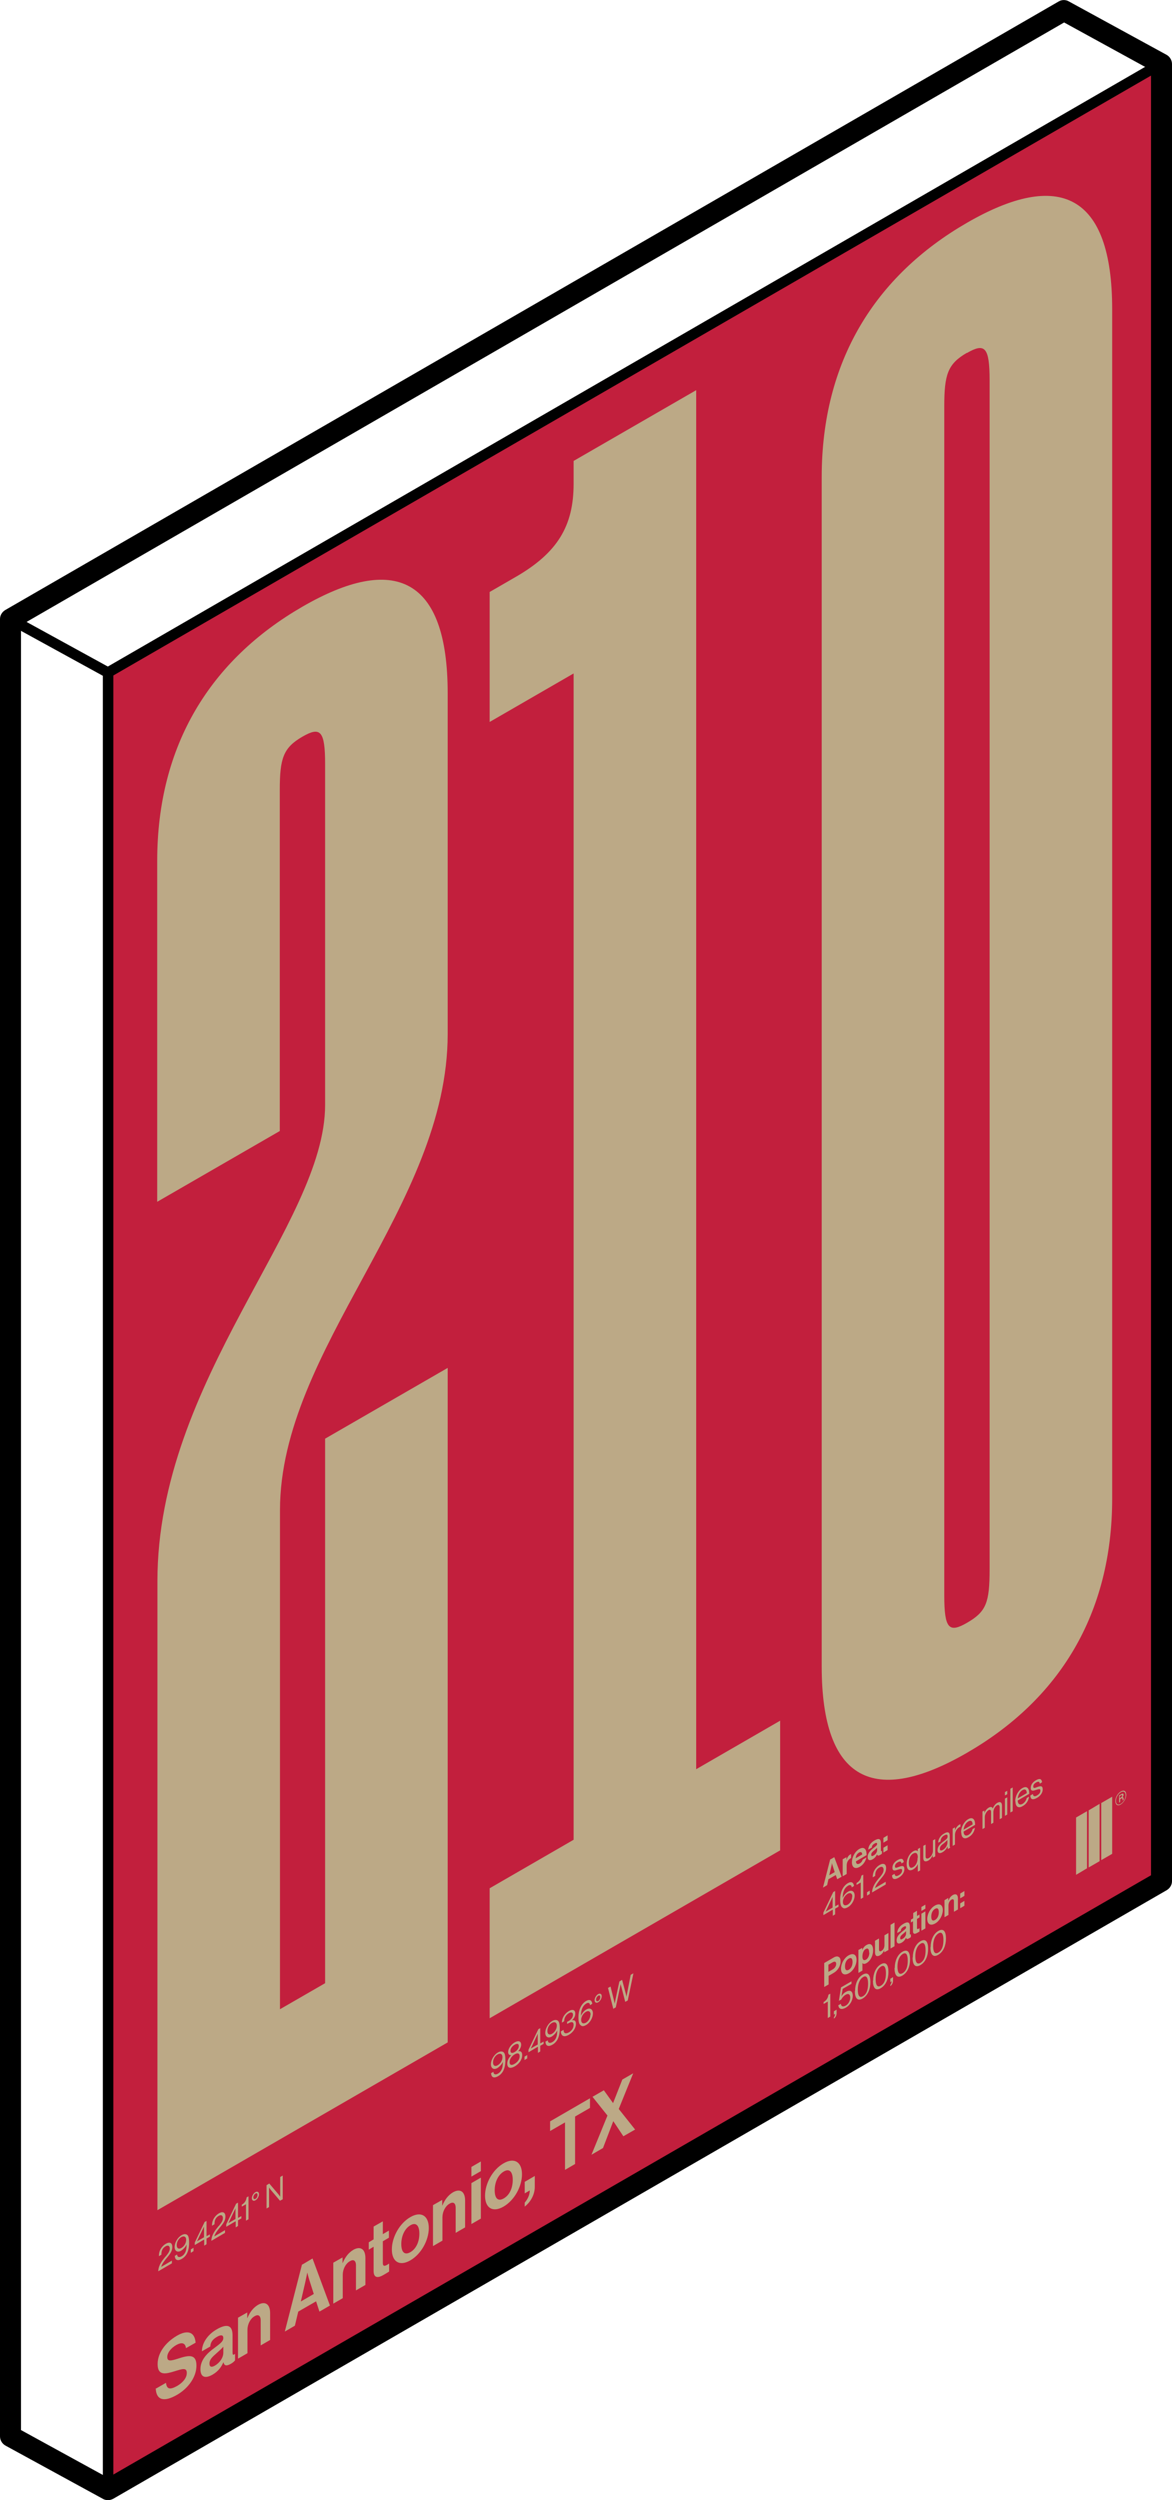 <?xml version="1.0" encoding="UTF-8"?>
<svg id="Layer_2" data-name="Layer 2" xmlns="http://www.w3.org/2000/svg" viewBox="0 0 55.84 119.06">
  <defs>
    <style>
      .cls-1, .cls-2, .cls-3 {
        stroke-width: 0px;
      }

      .cls-2 {
        fill: #bca986;
      }

      .cls-3 {
        fill: #c21f3d;
      }
    </style>
  </defs>
  <g id="Layer_1-2" data-name="Layer 1">
    <g>
      <g>
        <polygon class="cls-3" points="55.33 89.58 5.14 118.56 5.14 32.02 55.33 3.05 55.33 89.58"/>
        <g>
          <path class="cls-2" d="M15.49,52.61v-16.23c0-1.59-.23-1.79-1.08-1.3-.92.53-1.08,1.04-1.08,2.55v16.23s-5.84,3.37-5.84,3.37v-16.23c0-5.52,2.54-9.58,6.92-12.11,4.38-2.53,6.92-1.4,6.92,4.12v16.23c0,8.2-7.99,14.99-7.99,22.68v23.76s2.15-1.24,2.15-1.24v-25.93s5.84-3.37,5.84-3.37v32.12s-13.83,7.99-13.83,7.99v-29.95c0-9.62,7.99-16.99,7.99-22.68Z"/>
          <path class="cls-2" d="M37.16,88.12l-13.83,7.99v-6.19s4-2.31,4-2.31v-55.54s-4,2.31-4,2.31v-6.19s1.23-.71,1.23-.71c2-1.15,2.77-2.43,2.77-4.44v-1.09s5.84-3.37,5.84-3.37v65.67s4-2.31,4-2.31v6.19Z"/>
          <path class="cls-2" d="M46.07,83.47c-4.38,2.53-6.92,1.4-6.92-4.12V22.72c0-5.52,2.54-9.58,6.92-12.11,4.38-2.53,6.92-1.4,6.92,4.12v56.63c0,5.52-2.54,9.58-6.92,12.11ZM46.07,16.8c-.92.53-1.08,1.04-1.08,2.55v56.63c0,1.59.23,1.79,1.08,1.3.92-.53,1.08-.96,1.08-2.55V18.11c0-1.59-.23-1.79-1.08-1.3Z"/>
        </g>
        <g>
          <path class="cls-2" d="M7.44,113.74l.47-.27c.03.31.19.34.53.15.24-.14.46-.36.46-.62,0-.27-.22-.19-.58-.08-.42.13-.81.23-.81-.34,0-.54.38-1.03.9-1.34s.87-.2.91.32l-.46.26c-.03-.26-.21-.29-.46-.15-.26.15-.43.37-.43.57,0,.22.16.19.51.08.49-.16.88-.25.88.33,0,.55-.39,1.08-.92,1.39-.64.37-1,.25-1.02-.31Z"/>
          <path class="cls-2" d="M10.64,112.5c-.09.2-.22.41-.51.58-.35.2-.58.13-.58-.26,0-.43.3-.75.68-1.02.28-.21.41-.31.41-.46s-.11-.17-.3-.06c-.21.12-.31.26-.32.46l-.4.23c0-.35.23-.78.73-1.06s.73-.16.73.3v.8c0,.13.02.16.12.08h0s0,.31,0,.31c-.04.05-.09.1-.19.16-.21.12-.32.11-.36-.06ZM10.64,112.04v-.29c-.08.1-.2.2-.31.3-.23.2-.35.32-.35.5,0,.18.11.19.26.1.26-.15.4-.41.4-.6Z"/>
          <path class="cls-2" d="M11.79,110.38h0c.12-.28.27-.48.5-.62.35-.2.58-.03.58.39v1.28l-.45.26v-1.2c0-.21-.11-.3-.29-.19-.2.11-.34.38-.34.65v1.11l-.45.26v-1.95l.44-.25v.27Z"/>
          <path class="cls-2" d="M14.4,107.84l.49-.29.83,2.24-.5.29-.16-.49-.85.49-.16.67-.48.28.82-3.2ZM14.33,109.6l.62-.36-.21-.66c-.04-.12-.1-.36-.1-.36h0s-.06.31-.1.48l-.21.91Z"/>
          <path class="cls-2" d="M16.33,107.76h0c.12-.28.27-.48.5-.62.35-.2.58-.03.58.39v1.28l-.45.26v-1.2c0-.21-.11-.3-.29-.19-.2.11-.34.38-.34.65v1.11l-.45.26v-1.95l.44-.25v.27Z"/>
          <path class="cls-2" d="M17.57,106.78l.23-.14v-.61l.44-.25v.61s.29-.17.29-.17v.34l-.29.17v1.04c0,.14.07.15.17.1.06-.03.13-.08.13-.08v.38s-.1.07-.28.17c-.22.13-.46.17-.46-.2v-1.15s-.23.14-.23.14v-.34Z"/>
          <path class="cls-2" d="M18.67,107.12c0-.58.36-1.24.88-1.54s.88-.06.88.52c0,.58-.36,1.24-.88,1.54s-.88.06-.88-.52ZM19.98,106.36c0-.38-.16-.55-.43-.39s-.43.51-.43.89.15.55.43.39.43-.5.43-.88Z"/>
          <path class="cls-2" d="M21.08,105.02h0c.12-.28.27-.48.5-.62.35-.2.58-.03.58.39v1.28l-.45.26v-1.2c0-.21-.11-.3-.29-.19-.2.11-.34.38-.34.65v1.11l-.45.26v-1.95l.44-.25v.27Z"/>
          <path class="cls-2" d="M22.46,103.19l.45-.26v.46l-.45.26v-.46ZM22.46,103.96l.45-.26v1.95l-.45.26v-1.95Z"/>
          <path class="cls-2" d="M23.11,104.56c0-.58.36-1.24.88-1.54s.88-.06.88.52-.36,1.24-.88,1.54-.88.06-.88-.52ZM24.43,103.8c0-.38-.16-.55-.43-.39s-.43.51-.43.89.15.55.43.39.43-.5.43-.88Z"/>
          <path class="cls-2" d="M25,104.89c.13-.15.24-.35.24-.58l-.24.14v-.55l.48-.28v.52c0,.39-.22.74-.48.94v-.19Z"/>
          <path class="cls-2" d="M26.21,101.02l1.9-1.1v.46l-.71.41v2.26l-.48.28v-2.26s-.71.41-.71.41v-.46Z"/>
          <path class="cls-2" d="M28.94,100.74l-.71-.89.54-.31.44.61h0s.44-1.12.44-1.12l.52-.3-.69,1.7.78.98-.56.32-.48-.72h0s-.49,1.28-.49,1.28l-.55.32.76-1.86Z"/>
        </g>
        <g>
          <path class="cls-2" d="M7.89,107.46c.12-.15.2-.25.2-.38s-.08-.18-.2-.11c-.07.04-.12.09-.15.15-.04.07-.05.14-.05.25l-.12.07c0-.14.03-.25.09-.35.06-.1.15-.19.24-.24.19-.11.31-.04.31.15,0,.21-.12.35-.27.53-.1.12-.23.29-.26.42l.51-.3v.13l-.65.38c.01-.3.19-.51.35-.71Z"/>
          <path class="cls-2" d="M8.32,107.43l.12-.07c0,.11.08.16.21.09.07-.04.12-.09.16-.16.06-.1.08-.24.08-.4h0c-.06.12-.15.22-.26.29-.17.1-.31.02-.31-.18,0-.2.14-.45.33-.56.09-.05.16-.06.22-.04.11.03.14.17.14.41,0,.22-.04.4-.13.55-.06.09-.13.16-.22.21-.19.11-.32.06-.33-.13ZM8.87,106.66c0-.15-.1-.2-.23-.13s-.22.23-.22.39c0,.15.1.2.22.13.14-.08.23-.24.23-.39Z"/>
          <path class="cls-2" d="M9.09,107.12l.13-.08v.16l-.13.08v-.16Z"/>
          <path class="cls-2" d="M9.72,106.65l-.44.26v-.12l.47-.98.09-.05v.73s.16-.09.16-.09v.11l-.16.09v.27l-.11.07v-.27ZM9.39,106.73l.33-.19v-.51s0,0,0,0l-.33.69h0Z"/>
          <path class="cls-2" d="M10.42,106.01c.12-.15.2-.25.2-.38s-.08-.18-.2-.11c-.07.04-.12.09-.15.15-.04.07-.05.14-.05.25l-.12.07c0-.14.03-.25.09-.35.06-.1.15-.19.24-.24.19-.11.31-.04.31.15,0,.21-.12.35-.27.53-.1.12-.23.29-.26.42l.51-.3v.13l-.65.38c.01-.3.19-.51.35-.71Z"/>
          <path class="cls-2" d="M11.22,105.78l-.44.26v-.12l.47-.98.09-.05v.73s.16-.09.16-.09v.11l-.16.09v.27l-.11.07v-.27ZM10.89,105.86l.33-.19v-.51s0,0,0,0l-.33.69h0Z"/>
          <path class="cls-2" d="M11.73,104.96l-.21.12v-.09c.12-.07.21-.18.23-.35l.09-.05v1.09l-.12.07v-.79Z"/>
          <path class="cls-2" d="M12,104.68c0-.11.08-.24.17-.29s.17-.01.17.1-.08.24-.17.29-.17.01-.17-.1ZM12.27,104.52c0-.07-.04-.1-.1-.06s-.1.11-.1.18.04.1.1.07.1-.11.1-.18Z"/>
          <path class="cls-2" d="M12.7,104.06l.13-.08.45.53s.07.1.07.1h0v-.94l.12-.07v1.13l-.13.07-.45-.53s-.07-.1-.07-.1h0v.93l-.12.07v-1.13Z"/>
        </g>
        <g>
          <path class="cls-2" d="M23.39,98.73l.12-.07c0,.11.08.16.21.09.07-.04.12-.09.16-.16.06-.1.08-.24.08-.4h0c-.06.12-.15.22-.26.29-.17.1-.31.02-.31-.18,0-.2.14-.45.33-.56.09-.05.16-.06.22-.04.11.03.14.17.14.41,0,.22-.04.4-.13.55-.06.09-.13.16-.22.21-.19.11-.32.06-.33-.13ZM23.94,97.96c0-.15-.1-.2-.23-.13s-.22.23-.22.39c0,.15.1.2.22.13.14-.08.23-.24.23-.39Z"/>
          <path class="cls-2" d="M24.17,98.26c0-.16.09-.29.19-.39h0c-.09,0-.15-.04-.15-.15,0-.17.14-.36.31-.46s.31-.07.31.11c0,.11-.06.22-.14.31h0c.11-.02.19.03.19.18,0,.25-.18.44-.35.54s-.36.12-.36-.13ZM24.76,97.92c0-.14-.09-.18-.24-.09s-.24.23-.24.37.09.17.24.08.24-.22.24-.36ZM24.72,97.43c0-.11-.08-.13-.2-.06s-.2.18-.2.29.08.13.2.06.2-.18.2-.29Z"/>
          <path class="cls-2" d="M24.99,97.94l.13-.08v.16l-.13.08v-.16Z"/>
          <path class="cls-2" d="M25.62,97.47l-.44.26v-.12l.47-.98.09-.05v.73s.16-.09.16-.09v.11l-.16.09v.27l-.11.07v-.27ZM25.29,97.55l.33-.19v-.51h0s-.33.7-.33.7h0Z"/>
          <path class="cls-2" d="M25.98,97.23l.12-.07c0,.11.08.16.21.09.07-.04.12-.09.16-.16.06-.1.08-.24.08-.4h0c-.06.12-.15.22-.26.29-.17.1-.31.02-.31-.18,0-.2.14-.45.33-.56.09-.05.16-.06.22-.04.11.03.14.17.14.41,0,.22-.04.4-.13.55-.06.09-.13.16-.22.21-.19.11-.32.06-.33-.13ZM26.53,96.46c0-.15-.1-.2-.23-.13s-.22.23-.22.39.1.2.22.13c.14-.08.23-.24.23-.39Z"/>
          <path class="cls-2" d="M26.74,96.73l.11-.07c0,.17.1.21.26.12.13-.08.22-.2.22-.36,0-.14-.09-.16-.25-.07l-.06.03v-.1l.06-.03c.15-.08.22-.2.22-.31s-.09-.14-.2-.07c-.14.08-.22.23-.22.38l-.11.07c0-.22.13-.43.33-.55.17-.1.31-.07.31.12,0,.12-.06.23-.16.32h0c.13-.03.19.03.19.17,0,.21-.15.41-.34.52-.21.12-.37.08-.38-.17Z"/>
          <path class="cls-2" d="M27.69,96.46c-.1-.05-.13-.18-.13-.4,0-.34.13-.63.36-.77.19-.11.28-.02.3.13l-.11.07c0-.1-.07-.15-.18-.08-.18.11-.25.32-.25.58h0c.06-.13.15-.24.26-.3.17-.1.31-.01.31.19,0,.2-.14.45-.32.55-.1.06-.18.07-.23.04ZM28.14,95.94c0-.15-.09-.21-.22-.14-.13.08-.23.23-.23.39s.1.2.23.13c.12-.07.21-.23.21-.38Z"/>
          <path class="cls-2" d="M28.33,95.25c0-.11.08-.24.17-.29s.17-.01.17.1-.08.24-.17.29-.17.01-.17-.1ZM28.6,95.1c0-.07-.04-.1-.1-.06s-.1.11-.1.18.04.1.1.07.1-.11.1-.18Z"/>
          <path class="cls-2" d="M28.96,94.67l.13-.07.16.65c.02.07.04.17.04.17h0s.02-.14.04-.22l.18-.84.13-.08.17.64c.02.07.04.17.04.17h0s.02-.14.04-.22l.16-.83.13-.07-.27,1.29-.12.07-.18-.7c-.02-.06-.04-.15-.04-.15h0s-.02.12-.04.2l-.19.91-.12.07-.25-.99Z"/>
        </g>
        <g>
          <path class="cls-2" d="M39.27,93.48l.43-.25c.11-.07.2-.08.26-.04.06.03.09.1.09.21,0,.21-.12.43-.33.55l-.24.14v.41l-.21.12v-1.13ZM39.47,93.9l.21-.12c.1-.06.16-.16.16-.26s-.06-.13-.16-.08l-.21.12v.34Z"/>
          <path class="cls-2" d="M40.07,93.75c0-.24.15-.52.37-.64s.37-.03.37.22-.15.52-.37.64-.37.03-.37-.22ZM40.62,93.43c0-.16-.06-.23-.18-.16s-.18.21-.18.37.06.23.18.16.18-.21.18-.37Z"/>
          <path class="cls-2" d="M40.9,92.86l.18-.1v.1s0,0,0,0c.05-.1.11-.19.21-.24.19-.11.31,0,.31.25s-.12.5-.31.61c-.1.06-.16.05-.2,0h0v.36l-.19.11v-1.08ZM41.41,92.98c0-.15-.05-.23-.16-.17s-.16.21-.16.36.06.21.17.15c.09-.05.16-.18.16-.33Z"/>
          <path class="cls-2" d="M42.13,92.97v-.1h0c-.05.1-.1.18-.2.24-.16.09-.24.03-.24-.15v-.54l.19-.11v.51c0,.1.04.13.12.08.09-.05.14-.16.14-.27v-.47l.19-.11v.81l-.18.1Z"/>
          <path class="cls-2" d="M42.43,91.66l.19-.11v1.13l-.19.11v-1.13Z"/>
          <path class="cls-2" d="M43.17,92.27c-.04.08-.09.17-.21.24-.14.08-.24.05-.24-.11,0-.18.13-.31.28-.43.12-.09.17-.13.17-.19,0-.06-.04-.07-.12-.02-.09.05-.13.11-.13.19l-.17.1c0-.15.09-.32.3-.44s.3-.07.3.13v.33c0,.05,0,.07.05.04h0s0,.13,0,.13c-.02.02-.04.04-.08.06-.09.05-.13.05-.15-.02ZM43.17,92.08v-.12s-.08.08-.13.12c-.1.08-.15.13-.15.21s.04.08.11.04c.11-.06.17-.17.17-.25Z"/>
          <path class="cls-2" d="M43.41,91.41l.1-.06v-.25l.18-.11v.25s.12-.07.12-.07v.14l-.12.07v.43c0,.06.03.06.07.04.02-.01.05-.03.05-.03v.16s-.04.03-.12.07c-.09.05-.19.07-.19-.08v-.48l-.1.06v-.14Z"/>
          <path class="cls-2" d="M43.9,90.81l.19-.11v.19l-.19.11v-.19ZM43.9,91.13l.19-.11v.81l-.19.11v-.81Z"/>
          <path class="cls-2" d="M44.18,91.38c0-.24.15-.52.37-.64s.37-.03.37.22c0,.24-.15.52-.37.64s-.37.03-.37-.22ZM44.73,91.06c0-.16-.06-.23-.18-.16s-.18.21-.18.37.06.23.18.16.18-.21.18-.37Z"/>
          <path class="cls-2" d="M45.19,90.5h0c.05-.12.11-.2.21-.26.15-.08.24-.01.24.16v.53l-.19.11v-.5c0-.09-.04-.12-.12-.08-.08.05-.14.16-.14.27v.46l-.19.11v-.81l.18-.11v.11Z"/>
          <path class="cls-2" d="M45.75,90.17l.2-.12v.23l-.2.12v-.23ZM45.75,90.64l.2-.12v.23l-.2.12v-.23Z"/>
          <path class="cls-2" d="M39.45,95.31l-.21.12v-.09c.12-.07.21-.18.23-.35l.09-.05v1.09l-.12.07v-.79Z"/>
          <path class="cls-2" d="M39.73,96.07s.06-.08.06-.17l-.06.04v-.16l.13-.08v.16c0,.12-.05.21-.13.27v-.07Z"/>
          <path class="cls-2" d="M39.95,95.49l.11-.07c.02.13.1.16.23.09s.22-.23.22-.39-.1-.2-.22-.13c-.1.06-.17.15-.21.23l-.11.06.1-.64.5-.29v.12l-.42.24-.06.36h0c.05-.09.12-.17.22-.22.17-.1.32-.05.32.19,0,.23-.14.46-.34.57s-.34.06-.35-.14Z"/>
          <path class="cls-2" d="M40.74,94.81c0-.35.14-.65.37-.78s.36,0,.36.36c0,.35-.13.64-.37.78s-.37-.01-.37-.36ZM41.36,94.46c0-.28-.08-.41-.24-.31s-.25.32-.25.6.08.41.25.31.24-.31.24-.59Z"/>
          <path class="cls-2" d="M41.6,94.32c0-.35.14-.65.37-.78s.36,0,.36.36-.13.64-.37.78-.37-.01-.37-.36ZM42.21,93.96c0-.28-.08-.41-.24-.31s-.25.32-.25.6c0,.28.08.41.25.31s.24-.31.24-.59Z"/>
          <path class="cls-2" d="M42.42,94.52s.06-.08.06-.17l-.06.04v-.16l.13-.08v.16c0,.12-.05.21-.13.27v-.07Z"/>
          <path class="cls-2" d="M42.63,93.72c0-.35.14-.65.37-.78s.36,0,.36.36-.13.64-.37.78-.37-.01-.37-.36ZM43.25,93.36c0-.28-.08-.41-.24-.31s-.25.32-.25.6.08.41.25.31.24-.31.24-.59Z"/>
          <path class="cls-2" d="M43.49,93.22c0-.35.14-.65.37-.78s.36,0,.36.36-.13.64-.37.78-.37-.01-.37-.36ZM44.1,92.87c0-.28-.08-.41-.24-.31s-.25.32-.25.6c0,.28.08.41.25.31s.24-.31.24-.59Z"/>
          <path class="cls-2" d="M44.34,92.73c0-.35.14-.65.37-.78s.36,0,.36.36c0,.35-.13.64-.37.78s-.37-.01-.37-.36ZM44.95,92.38c0-.28-.08-.41-.24-.31s-.25.32-.25.6.08.41.25.31.24-.31.24-.59Z"/>
        </g>
        <g>
          <g>
            <polygon class="cls-2" points="51.79 86.25 51.27 86.55 51.27 89.28 51.79 88.97 51.79 86.25"/>
            <polygon class="cls-2" points="52.39 85.9 51.87 86.21 51.87 88.93 52.39 88.63 52.39 85.9"/>
            <polygon class="cls-2" points="52.99 85.56 52.47 85.86 52.47 88.58 52.99 88.28 52.99 85.56"/>
          </g>
          <path class="cls-2" d="M53.14,85.77c0-.18.11-.37.26-.46s.26-.02.26.16c0,.18-.12.37-.26.46s-.26.02-.26-.16ZM53.63,85.49c0-.16-.1-.22-.23-.14s-.23.25-.23.41.1.22.23.14.23-.25.23-.41ZM53.3,85.51l.14-.08c.05-.03.09-.02.09.04,0,.04-.02.08-.05.11h0s.04,0,.05.05c0,.05,0,.07.01.07h0s-.05.04-.05.04c0,0,0-.03-.01-.07,0-.04-.02-.05-.05-.03l-.06.04v.13l-.05.03v-.34ZM53.35,85.63l.07-.04s.05-.05.05-.08c0-.03-.01-.04-.05-.02l-.07.04v.1Z"/>
        </g>
        <path class="cls-2" d="M39.54,88.56l.21-.12.35.93-.21.12-.07-.2-.35.2-.06.28-.2.12.34-1.33ZM39.51,89.3l.26-.15-.09-.28c-.02-.05-.04-.15-.04-.15h0s-.02.13-.04.2l-.09.38Z"/>
        <path class="cls-2" d="M40.34,88.55h0c.04-.12.09-.19.17-.24.02-.01.03-.02.04-.02v.19h0c-.12.06-.21.18-.21.36v.4l-.19.11v-.81l.18-.1v.13Z"/>
        <path class="cls-2" d="M40.59,88.68c0-.24.14-.51.35-.63.23-.13.35,0,.35.29l-.51.3c.01.12.07.16.18.1.07-.04.12-.1.14-.18l.18-.11c-.03.16-.14.35-.32.45-.23.13-.37.02-.37-.22ZM40.77,88.49l.31-.18c0-.1-.06-.14-.15-.09-.1.06-.15.15-.16.27Z"/>
        <path class="cls-2" d="M41.79,88.3c-.04.08-.09.17-.21.24-.14.08-.24.05-.24-.11,0-.18.13-.31.28-.43.12-.09.17-.13.17-.19,0-.06-.04-.07-.12-.02-.09.05-.13.11-.13.19l-.17.1c0-.15.09-.32.3-.44s.3-.07.3.13v.33c0,.05,0,.07.05.04h0s0,.13,0,.13c-.02.02-.04.04-.08.06-.09.05-.13.05-.15-.02ZM41.79,88.11v-.12s-.08.08-.13.12c-.1.08-.15.13-.15.21s.04.08.11.04c.11-.06.17-.17.17-.25Z"/>
        <path class="cls-2" d="M42.09,87.52l.2-.12v.23l-.2.12v-.23ZM42.09,87.99l.2-.12v.23l-.2.12v-.23Z"/>
        <path class="cls-2" d="M39.67,90.94l-.44.26v-.12l.47-.98.09-.05v.73s.16-.09.16-.09v.11l-.16.09v.27l-.11.07v-.27ZM39.34,91.03l.33-.19v-.51s0,0,0,0l-.33.7h0Z"/>
        <path class="cls-2" d="M40.16,90.85c-.1-.05-.13-.18-.13-.4,0-.34.13-.63.36-.77.19-.11.28-.02.3.13l-.11.07c0-.1-.07-.15-.18-.08-.18.11-.25.32-.25.58h0c.06-.13.15-.24.26-.3.17-.1.31-.01.31.19,0,.2-.14.45-.32.55-.1.06-.18.07-.23.04ZM40.61,90.32c0-.15-.09-.21-.22-.14-.13.08-.23.23-.23.39s.1.2.23.13c.12-.07.21-.23.21-.38Z"/>
        <path class="cls-2" d="M41.02,89.64l-.21.12v-.09c.12-.07.21-.18.23-.35l.09-.05v1.09l-.12.07v-.79Z"/>
        <path class="cls-2" d="M41.31,90.11l.13-.08v.16l-.13.08v-.16Z"/>
        <path class="cls-2" d="M41.9,89.42c.12-.15.2-.25.2-.38s-.08-.18-.2-.11c-.07.04-.12.09-.15.15-.04.07-.05.14-.05.25l-.12.07c0-.14.03-.25.09-.35.06-.1.15-.19.24-.24.19-.11.31-.04.31.15,0,.21-.12.35-.27.53-.1.12-.23.29-.26.42l.51-.3v.13l-.65.38c.01-.3.19-.51.35-.71Z"/>
        <path class="cls-2" d="M42.51,89.3l.11-.07c.02.13.1.13.2.07.12-.07.16-.15.16-.23,0-.09-.05-.08-.19-.04-.14.05-.27.09-.27-.09,0-.14.09-.28.26-.37.18-.1.26-.05.28.1l-.11.07c-.01-.1-.06-.12-.17-.06s-.14.13-.14.2c0,.09.07.07.19.02.14-.05.26-.08.26.11,0,.17-.12.32-.28.41-.2.11-.3.07-.31-.11Z"/>
        <path class="cls-2" d="M43.73,88.77h0c-.05.11-.12.19-.22.25-.19.11-.31.01-.31-.25s.13-.51.31-.61c.1-.06.17-.05.22,0h0v-.11l.11-.06v1.08l-.11.06v-.36ZM43.73,88.46c0-.19-.07-.28-.23-.19-.13.08-.2.25-.2.44s.06.28.2.21c.16-.09.22-.27.22-.45Z"/>
        <path class="cls-2" d="M44.44,88.45v-.11h0c-.05.11-.11.2-.21.26-.15.08-.24.04-.24-.13v-.57l.11-.06v.56c0,.11.06.13.16.08.11-.07.19-.21.19-.34v-.5l.11-.06v.82l-.11.06Z"/>
        <path class="cls-2" d="M45.14,87.94h0c-.04.09-.11.19-.23.26-.13.08-.24.06-.24-.09,0-.19.13-.31.31-.44.11-.08.17-.13.17-.22s-.05-.11-.16-.05c-.12.07-.17.16-.18.29l-.11.06c0-.16.1-.34.29-.44.15-.09.26-.08.26.11v.46c0,.06.01.1.03.1h0s-.11.07-.11.07c-.01,0-.02-.03-.02-.1ZM45.14,87.75v-.13s-.1.1-.16.15c-.12.09-.2.15-.2.27,0,.11.08.09.15.05.15-.09.21-.25.21-.34Z"/>
        <path class="cls-2" d="M45.5,87.16h0c.04-.11.12-.22.21-.27.02-.01.03-.02.05-.02v.12h0s-.03.01-.05.02c-.11.06-.21.21-.21.37v.46l-.11.06v-.82l.11-.06v.14Z"/>
        <path class="cls-2" d="M45.79,87.26c0-.24.13-.51.34-.63.21-.12.33,0,.33.27l-.55.32c0,.16.09.24.23.16.1-.06.17-.16.2-.28l.11-.06c-.03.2-.14.36-.31.45-.22.13-.34,0-.34-.23ZM45.91,87.13l.43-.25c0-.16-.08-.22-.21-.14s-.2.23-.22.39Z"/>
        <path class="cls-2" d="M46.79,86.28l.11-.06v.12h0c.04-.11.12-.21.21-.26s.16-.04.19.04h0c.05-.12.13-.22.22-.27.13-.07.22-.03.22.14v.58l-.11.06v-.57c0-.1-.06-.13-.13-.09-.09.05-.17.19-.17.32v.51l-.11.06v-.57c0-.1-.05-.13-.12-.09-.09.05-.18.2-.18.33v.51l-.11.06v-.82Z"/>
        <path class="cls-2" d="M47.88,85.34l.11-.06v.16l-.11.06v-.16ZM47.88,85.65l.11-.06v.82l-.11.06v-.82Z"/>
        <path class="cls-2" d="M48.14,85.18l.11-.06v1.13l-.11.06v-1.13Z"/>
        <path class="cls-2" d="M48.37,85.78c0-.24.13-.51.34-.63.21-.12.33,0,.33.27l-.55.32c0,.16.09.24.23.16.1-.06.17-.16.2-.28l.11-.06c-.03.2-.14.36-.31.45-.22.13-.34,0-.34-.23ZM48.49,85.64l.43-.25c0-.16-.08-.22-.21-.14s-.2.23-.22.39Z"/>
        <path class="cls-2" d="M49.1,85.5l.11-.07c.02.13.1.13.2.07.12-.07.16-.15.16-.23,0-.09-.05-.08-.19-.04-.14.05-.27.09-.27-.09,0-.14.09-.28.26-.37.18-.1.26-.05.28.1l-.11.07c-.01-.1-.06-.12-.17-.06s-.14.13-.14.2c0,.09.07.07.19.02.14-.05.26-.08.26.11,0,.17-.12.32-.28.41-.2.11-.3.07-.31-.11Z"/>
      </g>
      <g>
        <path class="cls-1" d="M5.15,119.06c-.08,0-.17-.02-.24-.06l-4.65-2.54c-.16-.09-.26-.26-.26-.44V29.48c0-.18.1-.34.25-.43L50.44.07c.15-.09.34-.09.49,0l4.65,2.54c.16.09.26.26.26.44v86.53c0,.18-.1.34-.25.43L5.4,118.99c-.08.04-.16.07-.25.07ZM1,115.72l4.14,2.27,49.7-28.69V3.34l-4.14-2.27L1,29.77v85.95Z"/>
        <rect class="cls-1" x="2.57" y="28.1" width=".5" height="5.29" transform="translate(-25.49 18.44) rotate(-61.25)"/>
        <rect class="cls-1" x="1.26" y="17.28" width="57.96" height=".5" transform="translate(-4.72 17.48) rotate(-30.02)"/>
        <rect class="cls-1" x="4.9" y="32.02" width=".5" height="86.53"/>
      </g>
    </g>
  </g>
</svg>